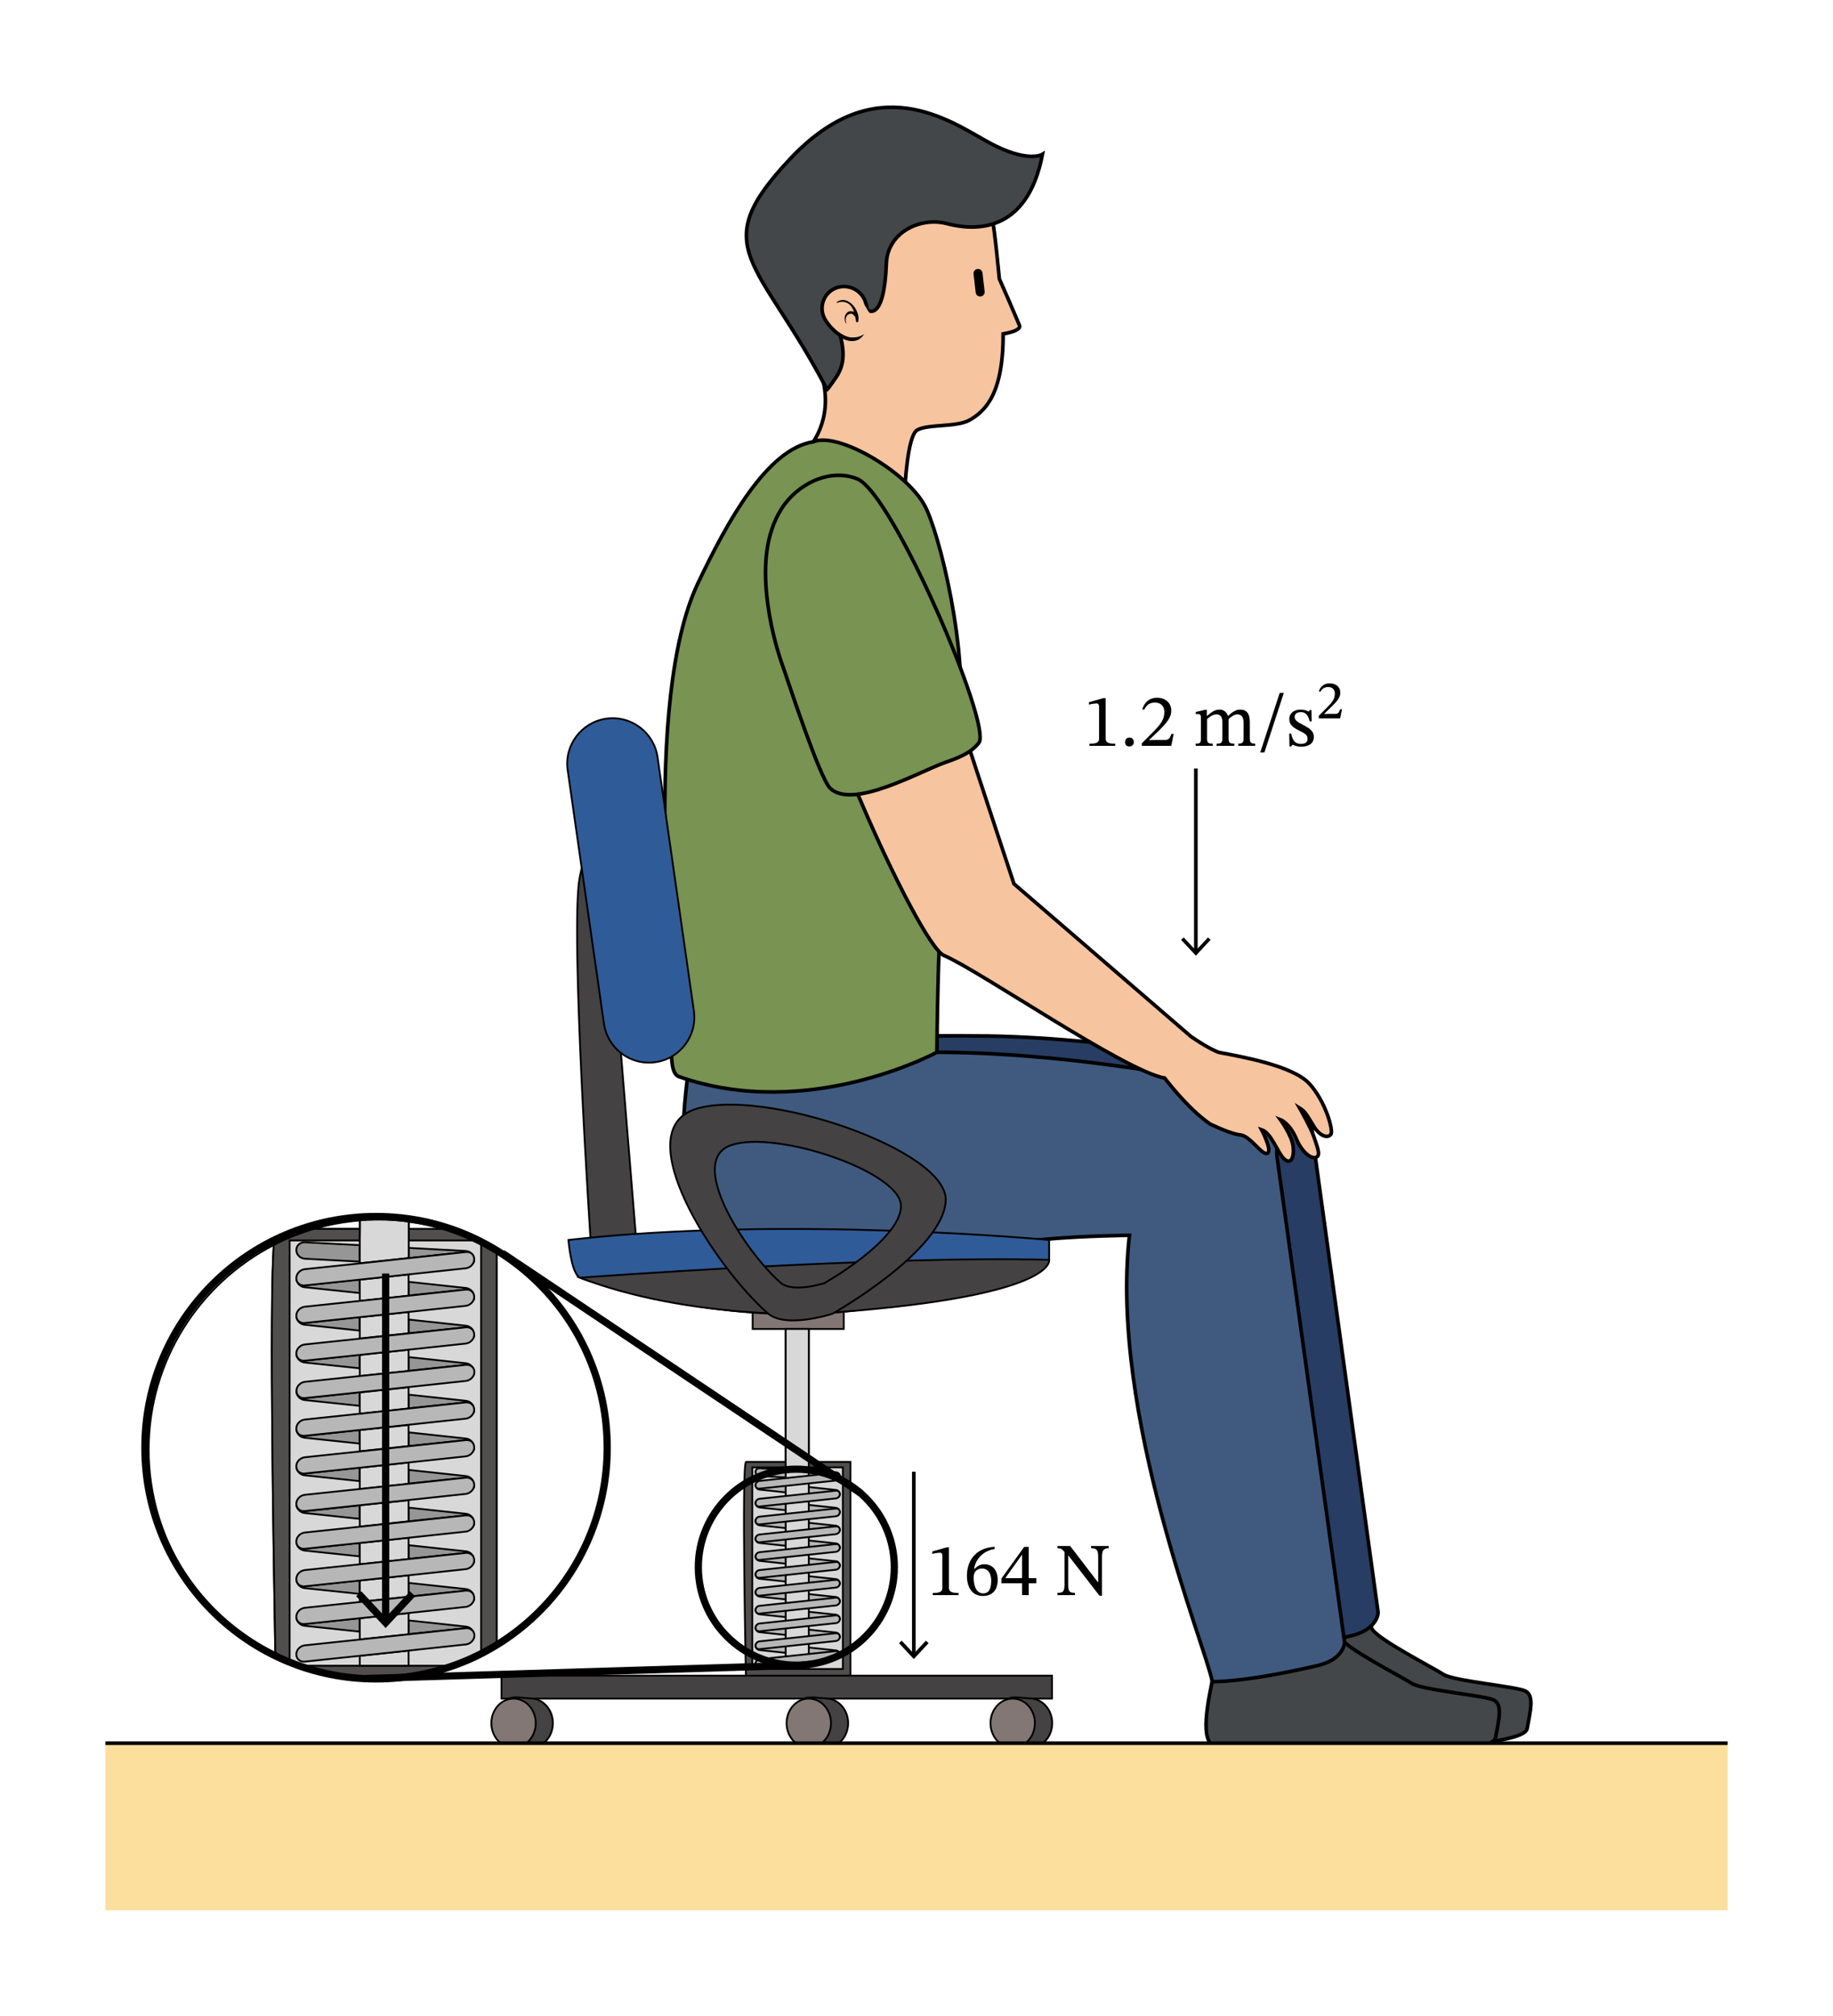<svg xmlns="http://www.w3.org/2000/svg" width="364.987" height="401.28" viewBox="0 0 273.74 300.96" class="displayed_equation">
  <defs>
    <clipPath id="svg870120265264tikz_00001a">
      <path d="M 112 15.734 L 160 15.734 L 160 81 L 112 81 Z M 112 15.734" />
    </clipPath>
    <clipPath id="svg870120265264tikz_00001b">
      <path d="M 103 15.734 L 164 15.734 L 164 66 L 103 66 Z M 103 15.734" />
    </clipPath>
    <clipPath id="svg870120265264tikz_00001c">
      <path d="M 15.734 166 L 106 166 L 106 266 L 15.734 266 Z M 15.734 166" />
    </clipPath>
    <clipPath id="svg870120265264tikz_00001d">
      <path d="M 15.734 260 L 258.008 260 L 258.008 285.223 L 15.734 285.223 Z M 15.734 260" />
    </clipPath>
  </defs>
  <path d="M 2223.281 477.53 C 2180.156 471.592 2055.625 494.209 2020.625 559.444 C 2014.688 570.498 2010.117 580.733 2006.602 589.873 C 1997.148 614.405 1995.547 632.491 1996.094 643.506 C 1996.367 652.686 1998.242 656.983 1998.242 656.983 L 1892.891 655.928 L 1890.977 655.928 C 1890.977 655.928 1898.008 625.733 1897.461 594.991 C 1897.461 592.842 1897.461 590.42 1897.188 588.272 C 1896.641 577.491 1895.039 566.983 1892.07 557.842 C 1879.141 520.655 1865.938 451.123 1911.758 434.678 C 1929.805 428.194 1985.312 424.952 2046.484 424.444 C 2050 424.444 2053.203 424.17 2056.719 424.17 C 2148.359 423.623 2249.414 429.014 2258.047 438.155 C 2272.852 453.819 2266.406 483.702 2223.281 477.53 Z M 2223.281 477.53" transform="matrix(.1 0 0 -.1 0 300.96)" fill="#f6b883" stroke-width="5.39" stroke="#000" stroke-miterlimit="10" />
  <path d="M 1851.094 572.92 C 1848.672 562.413 1862.695 553.78 1861.055 533.819 C 1859.453 513.897 1836.016 435.459 1856.758 418.233 C 1877.773 400.967 2005.781 398.545 2020.625 399.366 C 2035.43 400.186 2036.523 414.17 2065.625 406.358 C 2094.727 398.545 2276.094 402.881 2280.664 428.741 C 2285.273 454.6 2291.719 477.764 2277.969 484.795 C 2264.492 491.514 2170.977 499.6 2155.625 509.6 C 2140.273 519.561 2055.938 562.686 2048.633 578.038 C 2041.367 593.389 2025.195 605.772 2006.055 573.428 C 1986.914 541.123 1900.156 564.561 1891.25 576.436 C 1882.617 588.272 1856.758 596.084 1851.094 572.92 Z M 1851.094 572.92" transform="matrix(.1 0 0 -.1 0 300.96)" fill="#444749" stroke-width="5.39" stroke="#000" stroke-miterlimit="10" />
  <path d="M 1090.625 1460.342 C 1090.625 1460.342 1059.883 1325.889 1082.266 1255.537 C 1102.734 1191.123 1179.531 1107.022 1370.898 1154.991 C 1486.758 1183.858 1461.406 1168.233 1603.164 1182.764 C 1643.047 1186.827 1694.805 1189.248 1765.391 1190.03 C 1799.883 1190.577 1839.258 1193.545 1879.688 1196.241 C 1929.531 1227.764 1957.031 1259.834 1959.727 1309.952 C 1964.297 1396.475 1871.328 1417.764 1871.328 1417.764 C 1871.328 1417.764 1760.82 1440.655 1625.273 1453.897 C 1577.305 1458.467 1526.094 1461.944 1475.703 1462.764 C 1367.383 1464.092 1090.625 1460.342 1090.625 1460.342 Z M 1090.625 1460.342" transform="matrix(.1 0 0 -.1 0 300.96)" fill="#283d63" stroke-width="5.39" stroke="#000" stroke-miterlimit="10" />
  <path d="M 1953.789 1358.194 C 1928.438 1330.694 1896.914 1314.014 1862.422 1312.647 C 1812.031 1310.772 1765.938 1341.475 1734.414 1391.631 C 1737.656 1341.241 1740.078 1289.209 1734.414 1242.061 C 1702.344 974.444 1851.641 593.663 1860.547 543.272 C 1860.547 543.272 1904.453 541.123 2016.836 566.983 C 2058.086 576.436 2058.086 602.022 2058.086 602.022 Z M 1953.789 1358.194" transform="matrix(.1 0 0 -.1 0 300.96)" fill="#283d63" stroke-width="5.39" stroke="#000" stroke-miterlimit="10" />
  <path d="M 2176.094 447.881 C 2133.008 441.944 2008.477 464.561 1973.438 529.795 C 1967.539 540.85 1962.93 551.084 1959.453 560.264 C 1950 584.795 1948.398 602.842 1948.945 613.858 C 1949.219 623.038 1951.094 627.334 1951.094 627.334 L 1845.703 626.28 L 1843.828 626.28 C 1843.828 626.28 1850.82 596.084 1850.273 565.381 C 1850.273 563.233 1850.273 560.772 1850.039 558.623 C 1849.492 547.842 1847.891 537.334 1844.883 528.194 C 1831.953 491.241 1818.789 421.475 1864.57 405.03 C 1882.617 398.545 1938.164 395.342 1999.336 394.795 C 2002.812 394.795 2006.328 394.522 2009.57 394.522 C 2101.211 393.975 2202.266 399.366 2210.898 408.506 C 2225.703 424.17 2219.219 454.092 2176.094 447.881 Z M 2176.094 447.881" transform="matrix(.1 0 0 -.1 0 300.96)" fill="#f6b883" stroke-width="5.39" stroke="#000" stroke-miterlimit="10" />
  <path d="M 1803.945 559.444 C 1801.523 548.936 1815.547 540.303 1813.906 520.342 C 1812.305 500.42 1788.867 421.983 1809.609 404.756 C 1830.625 387.491 1958.633 385.069 1973.438 385.889 C 1988.281 386.709 1989.375 400.694 2018.477 392.881 C 2047.578 385.069 2228.945 389.405 2233.516 415.264 C 2238.086 441.123 2244.57 464.288 2230.82 471.319 C 2217.344 478.038 2123.828 486.123 2108.477 496.123 C 2093.125 506.084 2008.75 549.209 2001.484 564.561 C 1994.219 579.913 1978.047 592.295 1958.906 559.991 C 1939.766 527.647 1853.008 551.084 1844.102 562.959 C 1835.469 574.795 1809.609 582.608 1803.945 559.444 Z M 1803.945 559.444" transform="matrix(.1 0 0 -.1 0 300.96)" fill="#444749" stroke-width="5.39" stroke="#000" stroke-miterlimit="10" />
  <path d="M 1906.641 1285.459 C 1911.211 1371.944 1818.242 1393.233 1818.242 1393.233 C 1818.242 1393.233 1707.734 1416.162 1572.188 1429.366 C 1524.219 1433.936 1473.008 1437.452 1422.617 1438.233 C 1314.531 1439.873 1032.93 1442.022 1032.93 1442.022 C 1032.93 1442.022 1006.797 1301.631 1029.414 1231.006 C 1049.922 1166.592 1126.719 1082.53 1318.047 1130.498 C 1433.945 1159.327 1408.594 1143.702 1550.352 1158.233 C 1585.117 1161.748 1629.062 1164.17 1686.719 1165.264 C 1656.523 898.194 1801.523 549.209 1810.391 498.819 C 1810.391 498.819 1854.336 496.631 1966.719 522.53 C 2007.969 531.944 2007.969 557.569 2007.969 557.569 Z M 1906.641 1285.459" transform="matrix(.1 0 0 -.1 0 300.96)" fill="#405a7f" stroke-width="5.39" stroke="#000" stroke-miterlimit="10" />
  <path d="M 152.234 48.559 C 151.156 45.973 149.969 43.277 149.242 41.633 C 148.242 31.258 147.488 24.844 143.664 24.035 C 139.461 23.145 127.008 18.32 122.32 33.711 C 117.633 49.07 122.051 51.551 123.074 57.586 C 124.125 63.621 120.566 67.098 120.566 67.098 L 135.148 72.84 C 135.148 72.84 135.496 65.184 136.926 64.242 C 138.383 63.301 142.801 63.809 144.715 62.762 C 147.113 61.441 149.836 58.852 149.809 49.852 C 151.234 49.609 152.504 49.18 152.234 48.559 Z M 152.234 48.559" fill="#f6c49e" />
  <g clip-path="url(#svg870120265264tikz_00001a)">
    <path d="M 1522.344 2524.014 C 1511.562 2549.873 1499.688 2576.827 1492.422 2593.272 C 1482.422 2697.022 1474.883 2761.162 1436.641 2769.248 C 1394.609 2778.155 1270.078 2826.397 1223.203 2672.491 C 1176.328 2518.897 1220.508 2494.092 1230.742 2433.741 C 1241.25 2373.389 1205.664 2338.623 1205.664 2338.623 L 1351.484 2281.202 C 1351.484 2281.202 1354.961 2357.764 1369.258 2367.178 C 1383.828 2376.592 1428.008 2371.514 1447.148 2381.983 C 1471.133 2395.186 1498.359 2421.084 1498.086 2511.084 C 1512.344 2513.506 1525.039 2517.803 1522.344 2524.014 Z M 1522.344 2524.014" transform="matrix(.1 0 0 -.1 0 300.96)" fill="none" stroke-width="5.39" stroke="#000" stroke-miterlimit="10" />
  </g>
  <path d="M 123.449 58.043 C 123.449 58.043 122.992 59.094 124.906 56.266 C 126.82 53.434 125.5 50.281 124.934 48.316 C 124.934 48.316 128.547 45.379 129.621 46.32 C 129.621 46.32 132.047 48.152 132.371 39.312 C 132.531 34.762 137.355 32.336 141.398 33.387 C 145.441 34.438 153.391 35.004 155.684 23.039 C 155.684 23.039 153.473 24.438 147.652 21.258 C 141.855 18.078 130.836 10.047 117.98 23.738 C 105.34 37.133 113.266 38.613 123.449 58.043 Z M 123.449 58.043" fill="#444749" />
  <g clip-path="url(#svg870120265264tikz_00001b)">
    <path d="M 1234.492 2429.17 C 1234.492 2429.17 1229.922 2418.662 1249.062 2446.944 C 1268.203 2475.264 1255 2506.787 1249.336 2526.436 C 1249.336 2526.436 1285.469 2555.811 1296.211 2546.397 C 1296.211 2546.397 1320.469 2528.077 1323.711 2616.475 C 1325.312 2661.983 1373.555 2686.241 1413.984 2675.733 C 1454.414 2665.225 1533.906 2659.561 1556.836 2779.209 C 1556.836 2779.209 1534.727 2765.225 1476.523 2797.022 C 1418.555 2828.819 1308.359 2909.131 1179.805 2772.217 C 1053.398 2638.272 1132.656 2623.467 1234.492 2429.17 Z M 1234.492 2429.17" transform="matrix(.1 0 0 -.1 0 300.96)" fill="none" stroke-width="5.39" stroke="#000" stroke-miterlimit="10" />
  </g>
  <path d="M 1231.562 2533.741 C 1222.93 2549.873 1229.102 2569.834 1245.273 2578.194 C 1261.445 2586.553 1281.68 2580.069 1290.273 2563.897 C 1298.945 2547.725 1296.758 2513.233 1280.586 2504.873 C 1264.414 2496.553 1240.156 2517.569 1231.562 2533.741 Z M 1231.562 2533.741" transform="matrix(.1 0 0 -.1 0 300.96)" fill="#f6c49e" stroke-width="5.39" stroke="#000" stroke-miterlimit="10" />
  <path d="M 130.621 47.211 C 130.539 47.102 130.457 47.023 130.352 46.969 C 130.27 46.941 130.16 46.914 130.055 46.887 C 129.676 46.777 129.109 45.215 128.812 45.297 C 128.488 45.379 128.625 46.887 128.355 47.074 C 127.926 47.371 127.359 47.047 126.848 47.156 C 126.469 47.238 126.199 47.562 126.066 47.91 C 125.957 48.262 125.984 48.664 126.066 49.016 C 126.199 49.5 126.441 49.961 126.871 50.199 C 127.41 50.496 128.086 50.363 128.625 50.121 C 129.027 49.934 129.434 49.691 129.84 49.5 C 130.324 49.285 130.727 49.367 131.215 49.285 C 131.699 49.203 131.402 48.855 131.238 48.477 C 131.105 48.02 130.914 47.586 130.621 47.211 Z M 130.621 47.211" fill="#f6c49e" />
  <path d="M 1042.109 2138.389 C 1085.742 2230.264 1145.586 2339.405 1214.57 2349.952 C 1251.211 2365.537 1352.539 2305.733 1380.312 2255.889 C 1402.148 2217.608 1448.477 2031.397 1431.25 1921.162 C 1408.594 1775.928 1400.781 1620.147 1399.18 1438.506 C 1399.18 1438.506 1207.578 1334.209 1013.789 1402.139 C 992.773 1409.405 1008.945 1487.022 1003.008 1560.069 C 998.438 1617.452 993.867 1689.678 993.047 1765.147 C 991.172 1903.116 1000.859 2051.358 1042.109 2138.389 Z M 1042.109 2138.389" transform="matrix(.1 0 0 -.1 0 300.96)" fill="#789352" stroke-width="5.39" stroke="#000" stroke-miterlimit="10" />
  <path d="M 1955.117 1391.905 C 1930.312 1418.311 1855.977 1431.514 1821.992 1437.959 C 1821.445 1437.959 1821.172 1438.233 1820.664 1438.233 C 1815.547 1439.6 1798.828 1447.959 1778.633 1461.944 L 1514.258 1689.952 C 1514.258 1689.952 1407.266 2012.53 1391.094 2068.584 L 1199.219 2123.819 C 1199.219 2123.819 1198.398 2117.881 1197.305 2107.139 C 1185.742 2009.561 1371.953 1598.858 1409.688 1582.959 C 1462.773 1560.577 1678.906 1411.006 1738.984 1399.991 L 1739.258 1399.991 C 1751.68 1384.053 1780.508 1349.053 1808.242 1330.694 L 1808.516 1330.694 C 1818.242 1326.123 1826.562 1322.647 1833.867 1319.912 L 1834.141 1319.912 C 1842.227 1316.983 1848.398 1315.342 1852.188 1315.108 C 1867.266 1313.741 1884.531 1284.092 1892.617 1287.608 C 1900.664 1291.397 1883.984 1322.92 1883.984 1322.92 C 1898.555 1318.311 1907.969 1288.428 1917.656 1279.248 C 1927.891 1270.069 1933.008 1281.397 1931.133 1297.842 C 1929.258 1314.522 1912.031 1337.998 1912.031 1337.998 C 1912.031 1337.998 1925.742 1332.881 1935.469 1310.225 C 1944.883 1287.608 1959.453 1278.155 1966.172 1281.944 C 1972.891 1285.459 1966.172 1299.209 1962.422 1311.592 C 1958.633 1323.975 1940.859 1355.225 1940.859 1355.225 C 1948.398 1350.655 1951.367 1345.537 1961.328 1329.092 C 1971.016 1312.412 1983.164 1309.952 1987.461 1315.889 C 1991.797 1321.006 1979.648 1365.225 1955.117 1391.905 Z M 1955.117 1391.905" transform="matrix(.1 0 0 -.1 0 300.96)" fill="#f6c49e" stroke-width="5.39" stroke="#000" stroke-miterlimit="10" />
  <path d="M 124.961 45.109 C 124.906 45.16 124.961 45.242 125.016 45.215 C 125.902 44.84 126.793 45.137 127.277 45.973 C 127.387 46.16 127.469 46.375 127.547 46.562 C 127.25 46.43 126.848 46.43 126.605 46.59 C 126.039 46.996 126.039 47.75 126.336 48.289 C 126.363 48.316 126.414 48.289 126.391 48.262 C 126.227 47.805 126.227 47.211 126.711 46.941 C 126.871 46.859 127.062 46.805 127.223 46.859 C 127.41 46.914 127.492 47.074 127.629 47.211 C 127.656 47.238 127.684 47.238 127.711 47.266 C 127.762 47.508 127.789 47.75 127.844 47.992 C 127.871 48.152 128.141 48.152 128.168 47.992 C 128.547 46.457 126.633 43.895 124.961 45.109 Z M 124.961 45.109" />
  <path d="M 1124.023 1052.334 L 1124.023 1025.381 L 1260.117 1025.381 L 1260.117 1060.694 Z M 1124.023 1052.334" transform="matrix(.1 0 0 -.1 0 300.96)" fill="#827775" stroke-width="2.695" stroke="#000" stroke-miterlimit="10" />
  <path d="M 1173.359 826.788 L 1207.852 826.788 L 1207.852 1025.381 L 1173.359 1025.381 Z M 1173.359 826.788" transform="matrix(.1 0 0 -.1 0 300.96)" fill="#d8d8d8" stroke-width="2.695" stroke="#000" stroke-miterlimit="10" />
  <path d="M 1114.062 826.788 C 1107.305 821.944 1114.062 499.6 1114.062 499.6 L 1270.078 499.6 L 1270.078 826.788 Z M 1114.062 826.788" transform="matrix(.1 0 0 -.1 0 300.96)" fill="#514e4e" stroke-width="2.695" stroke="#000" stroke-miterlimit="10" />
  <path d="M 748.906 473.467 L 1571.094 473.467 L 1571.094 507.686 L 748.906 507.686 Z M 748.906 473.467" transform="matrix(.1 0 0 -.1 0 300.96)" fill="#444242" stroke-width="2.695" stroke="#000" stroke-miterlimit="10" />
  <path d="M 1571.367 436.827 C 1571.367 416.592 1556.562 400.186 1538.203 400.186 C 1534.727 400.186 1510.195 399.639 1506.953 400.694 C 1493.516 405.303 1505.078 420.381 1505.078 436.827 C 1505.078 448.428 1497.266 465.928 1504.805 472.647 C 1510.469 477.764 1530.391 473.741 1538.203 473.741 C 1556.562 473.467 1571.367 457.022 1571.367 436.827 Z M 1571.367 436.827" transform="matrix(.1 0 0 -.1 0 300.96)" fill="#444242" stroke-width="2.695" stroke="#000" stroke-miterlimit="10" />
  <path d="M 1545.508 436.827 C 1545.508 416.592 1530.703 400.186 1512.344 400.186 C 1494.023 400.186 1479.219 416.592 1479.219 436.827 C 1479.219 457.022 1494.023 473.467 1512.344 473.467 C 1530.703 473.467 1545.508 457.022 1545.508 436.827 Z M 1545.508 436.827" transform="matrix(.1 0 0 -.1 0 300.96)" fill="#827775" stroke-width="2.695" stroke="#000" stroke-miterlimit="10" />
  <path d="M 1266.602 436.827 C 1266.602 416.592 1251.758 400.186 1233.438 400.186 C 1229.922 400.186 1205.391 399.639 1202.188 400.694 C 1188.711 405.303 1200.273 420.381 1200.273 436.827 C 1200.273 448.428 1192.461 465.928 1200 472.647 C 1205.664 477.764 1225.625 473.741 1233.438 473.741 C 1251.758 473.467 1266.602 457.022 1266.602 436.827 Z M 1266.602 436.827" transform="matrix(.1 0 0 -.1 0 300.96)" fill="#444242" stroke-width="2.695" stroke="#000" stroke-miterlimit="10" />
  <path d="M 1240.977 436.827 C 1240.977 416.592 1226.172 400.186 1207.852 400.186 C 1189.492 400.186 1174.688 416.592 1174.688 436.827 C 1174.688 457.022 1189.492 473.467 1207.852 473.467 C 1226.172 473.467 1240.977 457.022 1240.977 436.827 Z M 1240.977 436.827" transform="matrix(.1 0 0 -.1 0 300.96)" fill="#827775" stroke-width="2.695" stroke="#000" stroke-miterlimit="10" />
  <path d="M 825.703 436.827 C 825.703 416.592 810.859 400.186 792.539 400.186 C 789.023 400.186 764.531 399.639 761.289 400.694 C 747.812 405.303 759.414 420.381 759.414 436.827 C 759.414 448.428 751.602 465.928 759.141 472.647 C 764.766 477.764 784.727 473.741 792.539 473.741 C 810.859 473.467 825.703 457.022 825.703 436.827 Z M 825.703 436.827" transform="matrix(.1 0 0 -.1 0 300.96)" fill="#444242" stroke-width="2.695" stroke="#000" stroke-miterlimit="10" />
  <path d="M 800.078 436.827 C 800.078 416.592 785.273 400.186 766.953 400.186 C 748.633 400.186 733.789 416.592 733.789 436.827 C 733.789 457.022 748.633 473.467 766.953 473.467 C 785.273 473.467 800.078 457.022 800.078 436.827 Z M 800.078 436.827" transform="matrix(.1 0 0 -.1 0 300.96)" fill="#827775" stroke-width="2.695" stroke="#000" stroke-miterlimit="10" />
  <path d="M 899.258 1780.225 C 899.258 1780.225 881.211 1775.381 865.859 1700.186 C 850.781 1624.991 882.578 1149.092 882.578 1149.092 L 949.375 1167.412 Z M 899.258 1780.225" transform="matrix(.1 0 0 -.1 0 300.96)" fill="#444242" stroke-width="2.695" stroke="#000" stroke-miterlimit="10" />
  <path d="M 848.867 1158.233 C 848.867 1158.233 852.93 1107.842 866.133 1101.905 C 879.336 1096.006 1073.359 1030.772 1264.688 1051.514 C 1456.016 1072.295 1558.984 1097.608 1566.797 1128.584 L 1566.797 1158.233 C 1566.797 1158.233 1176.016 1195.186 848.867 1158.233 Z M 848.867 1158.233" transform="matrix(.1 0 0 -.1 0 300.96)" fill="#305b99" stroke-width="2.695" stroke="#000" stroke-miterlimit="10" />
  <path d="M 866.133 1101.905 C 866.133 1101.905 1316.172 1135.342 1566.797 1128.584 C 1566.797 1128.584 1581.328 1071.475 1213.203 1047.764 C 1213.203 1047.764 1023.242 1041.28 866.133 1101.905 Z M 866.133 1101.905" transform="matrix(.1 0 0 -.1 0 300.96)" fill="#444242" stroke-width="2.695" stroke="#000" stroke-miterlimit="10" />
  <path d="M 978.789 1423.702 C 941.562 1418.311 907.344 1444.17 901.953 1481.084 L 847.773 1859.717 C 842.383 1896.905 868.281 1931.123 905.195 1936.514 C 942.383 1941.905 976.602 1916.045 981.992 1879.131 L 1036.172 1500.498 C 1041.562 1463.311 1015.703 1428.819 978.789 1423.702 Z M 978.789 1423.702" transform="matrix(.1 0 0 -.1 0 300.96)" fill="#305b99" stroke-width="2.695" stroke="#000" stroke-miterlimit="10" />
  <path d="M 1123.477 517.647 L 1258.75 517.647 L 1258.75 818.702 L 1123.477 818.702 Z M 1123.477 517.647" transform="matrix(.1 0 0 -.1 0 300.96)" fill="#d8d8d8" stroke-width="2.695" stroke="#000" stroke-miterlimit="10" />
  <path d="M1134.258 545.967L1248.242 533.819C1251.484 533.584 1254.18 535.733 1254.18 538.975 1254.18 542.178 1251.484 545.147 1248.242 545.42L1134.258 557.569C1131.016 557.842 1128.359 555.655 1128.359 552.452 1128.359 549.209 1131.016 546.241 1134.258 545.967zM1134.258 572.647L1248.242 560.538C1251.484 560.264 1254.18 562.413 1254.18 565.655 1254.18 568.858 1251.484 571.827 1248.242 572.1L1134.258 584.209C1131.016 584.483 1128.359 582.334 1128.359 579.131 1128.359 575.889 1131.016 572.92 1134.258 572.647zM1134.258 599.327L1248.242 587.178C1251.484 586.905 1254.18 589.092 1254.18 592.295 1254.18 595.538 1251.484 598.506 1248.242 598.78L1134.258 610.928C1131.016 611.163 1128.359 609.014 1128.359 605.772 1128.359 602.569 1131.016 599.6 1134.258 599.327zM1134.258 625.733L1248.242 613.623C1251.484 613.35 1254.18 615.498 1254.18 618.741 1254.18 621.944 1251.484 624.913 1248.242 625.186L1134.258 637.334C1131.016 637.608 1128.359 635.42 1128.359 632.217 1128.359 628.975 1131.016 626.28 1134.258 625.733zM1134.258 652.413L1248.242 640.303C1251.484 640.03 1254.18 642.178 1254.18 645.42 1254.18 648.663 1251.484 651.592 1248.242 651.866L1134.258 664.014C1131.016 664.288 1128.359 662.1 1128.359 658.897 1128.359 655.655 1131.016 652.686 1134.258 652.413zM1134.258 679.092L1248.242 666.983C1251.484 666.709 1254.18 668.858 1254.18 672.1 1254.18 675.303 1251.484 678.272 1248.242 678.545L1134.258 690.694C1131.016 690.967 1128.359 688.78 1128.359 685.577 1128.359 682.334 1131.016 679.366 1134.258 679.092zM1134.258 705.772L1248.242 693.663C1251.484 693.389 1254.18 695.538 1254.18 698.78 1254.18 702.022 1251.484 704.952 1248.242 705.225L1134.258 717.373C1131.016 717.608 1128.359 715.498 1128.359 712.217 1128.359 709.014 1131.016 706.045 1134.258 705.772zM1134.258 732.178L1248.242 720.069C1251.484 719.795 1254.18 721.944 1254.18 725.186 1254.18 728.389 1251.484 731.358 1248.242 731.631L1134.258 743.78C1131.016 744.053 1128.359 741.866 1128.359 738.663 1128.359 735.42 1131.016 732.725 1134.258 732.178zM1134.258 758.858L1248.242 746.748C1251.484 746.475 1254.18 748.623 1254.18 751.866 1254.18 755.108 1251.484 758.038 1248.242 758.311L1134.258 770.459C1131.016 770.733 1128.359 768.584 1128.359 765.342 1128.359 762.1 1131.016 759.405 1134.258 758.858zM1134.258 785.538L1248.242 773.428C1251.484 773.155 1254.18 775.303 1254.18 778.545 1254.18 781.748 1251.484 784.717 1248.242 784.991L1134.258 797.139C1131.016 797.413 1128.359 795.225 1128.359 792.022 1128.359 788.78 1131.016 785.811 1134.258 785.538zM1134.258 805.772L1248.242 799.834C1251.484 799.561 1254.18 801.983 1254.18 805.225 1254.18 808.467 1251.484 811.163 1248.242 811.397L1134.258 817.334C1131.016 817.608 1128.359 815.186 1128.359 811.944 1128.359 808.702 1131.016 806.006 1134.258 805.772zM1134.258 805.772" transform="matrix(.1 0 0 -.1 0 300.96)" fill="#b7b7b7" stroke-width="2.695" stroke="#000" stroke-miterlimit="10" />
  <path d="M 1173.359 517.959 L 1207.852 517.959 L 1207.852 1025.381 L 1173.359 1025.381 Z M 1173.359 517.959" transform="matrix(.1 0 0 -.1 0 300.96)" fill="#d8d8d8" stroke-width="2.695" stroke="#000" stroke-miterlimit="10" />
  <path d="M1248.242 532.764L1134.258 520.655C1131.016 520.342 1128.359 522.53 1128.359 525.733 1128.359 528.975 1131.016 531.944 1134.258 532.217L1248.242 544.366C1251.484 544.6 1254.18 542.452 1254.18 539.209 1254.18 536.006 1251.484 533.038 1248.242 532.764zM1248.242 559.444L1134.258 547.295C1131.016 547.061 1128.359 549.209 1128.359 552.452 1128.359 555.655 1131.016 558.623 1134.258 558.897L1248.242 571.045C1251.484 571.319 1254.18 569.131 1254.18 565.928 1254.18 562.686 1251.484 559.717 1248.242 559.444zM1248.242 586.123L1134.258 574.014C1131.016 573.741 1128.359 575.889 1128.359 579.131 1128.359 582.334 1131.016 585.303 1134.258 585.577L1248.242 597.686C1251.484 597.959 1254.18 595.811 1254.18 592.569 1254.18 589.092 1251.484 586.397 1248.242 586.123zM1248.242 612.53L1134.258 600.381C1131.016 600.147 1128.359 602.295 1128.359 605.538 1128.359 608.741 1131.016 611.709 1134.258 611.983L1248.242 624.131C1251.484 624.405 1254.18 622.217 1254.18 619.014 1254.18 615.772 1251.484 613.077 1248.242 612.53zM1248.242 639.209L1134.258 627.1C1131.016 626.827 1128.359 628.975 1128.359 632.217 1128.359 635.42 1131.016 638.389 1134.258 638.663L1248.242 650.811C1251.484 651.045 1254.18 648.897 1254.18 645.655 1254.18 642.452 1251.484 639.483 1248.242 639.209zM1248.242 665.889L1134.258 653.741C1131.016 653.506 1128.359 655.655 1128.359 658.897 1128.359 662.1 1131.016 665.069 1134.258 665.342L1248.242 677.491C1251.484 677.764 1254.18 675.577 1254.18 672.373 1254.18 669.131 1251.484 666.163 1248.242 665.889zM1248.242 692.569L1134.258 680.459C1131.016 680.186 1128.359 682.334 1128.359 685.577 1128.359 688.78 1131.016 691.748 1134.258 692.022L1248.242 704.131C1251.484 704.444 1254.18 702.256 1254.18 699.053 1254.18 695.811 1251.484 692.842 1248.242 692.569zM1248.242 718.975L1134.258 706.827C1131.016 706.592 1128.359 708.741 1128.359 711.983 1128.359 715.186 1131.016 718.194 1134.258 718.428L1248.242 730.577C1251.484 730.85 1254.18 728.663 1254.18 725.459 1254.18 722.217 1251.484 719.522 1248.242 718.975zM1248.242 745.655L1134.258 733.545C1131.016 733.272 1128.359 735.42 1128.359 738.663 1128.359 741.866 1131.016 744.834 1134.258 745.108L1248.242 757.256C1251.484 757.53 1254.18 755.342 1254.18 752.139 1254.18 748.897 1251.484 745.928 1248.242 745.655zM1248.242 772.334L1134.258 760.225C1131.016 759.952 1128.359 762.1 1128.359 765.342 1128.359 768.584 1131.016 771.514 1134.258 771.788L1248.242 783.936C1251.484 784.209 1254.18 782.022 1254.18 778.819 1254.18 775.577 1251.484 772.608 1248.242 772.334zM1248.242 799.014L1134.258 786.905C1131.016 786.631 1128.359 788.78 1128.359 792.022 1128.359 795.225 1131.016 798.194 1134.258 798.467L1248.242 810.616C1251.484 810.889 1254.18 808.702 1254.18 805.498 1254.18 802.256 1251.484 799.288 1248.242 799.014zM1248.242 799.014" transform="matrix(.1 0 0 -.1 0 300.96)" fill="#b7b7b7" stroke-width="2.695" stroke="#000" stroke-miterlimit="10" />
  <path d="M 1037.773 1353.35 C 936.992 1319.912 1066.094 1119.717 1146.406 1048.858 C 1173.359 1025.108 1243.125 1048.037 1243.125 1048.037 C 1243.125 1048.037 1409.414 1141.827 1412.383 1217.256 C 1415.352 1292.998 1138.281 1386.787 1037.773 1353.35 Z M 1231.289 1093.858 C 1231.289 1093.858 1184.102 1078.467 1165.781 1094.366 C 1111.367 1142.334 1024.297 1277.647 1092.5 1299.991 C 1160.391 1322.647 1347.695 1259.287 1345.547 1208.116 C 1343.633 1157.178 1231.289 1093.858 1231.289 1093.858 Z M 1231.289 1093.858" transform="matrix(.1 0 0 -.1 0 300.96)" fill="#444242" stroke-width="2.695" stroke="#000" stroke-miterlimit="10" />
  <path d="M 1785.898 1862.178 L 1785.898 1588.623" transform="matrix(.1 0 0 -.1 0 300.96)" fill="none" stroke-width="5.39" stroke="#000" stroke-miterlimit="10" />
  <path d="M 176.379 140.32 L 176.785 139.969 L 178.59 141.91 L 180.395 139.969 L 180.797 140.32 L 178.59 142.691 Z M 176.379 140.32" />
  <path d="M 1364.688 812.217 L 1364.688 538.428" transform="matrix(.1 0 0 -.1 0 300.96)" fill="none" stroke-width="5.39" stroke="#000" stroke-miterlimit="10" />
  <path d="M 134.258 245.34 L 134.66 244.961 L 136.469 246.902 L 138.273 244.961 L 138.676 245.34 L 136.469 247.711 Z M 134.258 245.34" />
  <path d="M 676.406 519.561 L 657.539 514.17 L 474.297 514.17 L 456.758 519.561 C 445.977 523.038 441.953 522.803 429.258 530.342 L 429.258 1160.381 L 704.414 1160.381 C 712.5 1160.381 719.258 1153.936 719.531 1145.577 L 729.766 542.998 C 713.047 532.764 695.273 524.952 676.406 519.561 Z M 676.406 519.561" transform="matrix(.1 0 0 -.1 0 300.96)" fill="#d8d8d8" stroke-width="2.695" stroke="#000" stroke-miterlimit="10" />
  <path d="M408.789 1150.694C298.047 1093.545 222.031 978.233 222.031 845.108 222.031 710.889 299.102 594.756 411.211 538.155 408.789 678.545 402.305 1052.334 408.789 1150.694zM537.344 1187.334C513.633 1185.459 490.703 1181.162 468.633 1174.678L537.344 1174.678zM909.219 845.108C909.219 970.694 841.875 1080.342 741.602 1140.186L741.602 549.756C841.875 609.834 909.219 719.522 909.219 845.108zM662.93 1174.405C645.938 1179.522 628.164 1183.311 610.391 1185.459L610.391 1174.405zM662.93 1174.405" transform="matrix(.1 0 0 -.1 0 300.96)" fill="none" stroke-width="2.695" stroke="#000" stroke-miterlimit="10" />
  <path d="M537.344 522.53L447.344 522.53C484.258 509.053 524.141 501.514 565.625 501.514 607.148 501.514 647.031 508.78 683.945 522.53zM537.344 1157.452L537.344 1174.678 468.633 1174.678C447.852 1168.467 427.93 1160.694 408.789 1150.694 402.305 1052.334 408.789 678.545 411.211 538.155 418.242 534.639 425.234 531.397 432.5 528.428L432.5 1157.452zM610.117 1157.452L708.75 1157.452C693.906 1164.17 678.555 1169.834 662.93 1174.678L610.117 1174.678zM741.602 1140.186C734.062 1144.756 726.25 1148.819 718.438 1152.842L718.438 537.061C726.25 541.123 734.062 545.147 741.602 549.756zM741.602 1140.186" transform="matrix(.1 0 0 -.1 0 300.96)" fill="#514e4e" stroke-width="2.695" stroke="#000" stroke-miterlimit="10" />
  <path d="M 695.508 578.584 C 700.391 579.131 704.688 576.709 706.836 573.194 C 704.688 577.491 700.664 580.459 695.508 581.006 L 610.117 590.186 L 610.117 569.678 Z M 695.508 578.584" transform="matrix(.1 0 0 -.1 0 300.96)" fill="#969696" stroke-width="2.695" stroke="#000" stroke-miterlimit="10" />
  <path d="M 708.203 567.53 C 708.203 565.655 707.656 564.014 706.836 562.139 C 707.656 563.741 708.203 565.381 708.203 567.53 Z M 708.203 567.53" transform="matrix(.1 0 0 -.1 0 300.96)" fill="#b7b7b7" stroke-width="2.695" stroke="#000" stroke-miterlimit="10" />
  <path d="M 455.156 584.795 C 448.125 583.975 442.5 588.819 442.5 595.538 C 442.5 588.819 448.125 582.608 455.156 582.1 L 537.07 573.428 L 537.07 593.663 Z M 455.156 584.795" transform="matrix(.1 0 0 -.1 0 300.96)" fill="#969696" stroke-width="2.695" stroke="#000" stroke-miterlimit="10" />
  <path d="M 708.203 623.584 C 708.203 621.709 707.656 619.795 706.836 618.194 C 707.656 619.795 708.203 621.709 708.203 623.584 Z M 708.203 623.584" transform="matrix(.1 0 0 -.1 0 300.96)" fill="#b7b7b7" stroke-width="2.695" stroke="#000" stroke-miterlimit="10" />
  <path d="M695.508 634.639C700.391 635.186 704.688 632.725 706.836 629.248 704.688 633.545 700.664 636.514 695.508 637.061L610.117 646.202 610.117 625.733zM455.156 641.084C448.125 640.303 442.5 645.147 442.5 651.866 442.5 645.147 448.125 638.936 455.156 638.389L537.07 629.795 537.07 649.991zM455.156 641.084" transform="matrix(.1 0 0 -.1 0 300.96)" fill="#969696" stroke-width="2.695" stroke="#000" stroke-miterlimit="10" />
  <path d="M 708.203 679.639 C 708.203 679.913 708.203 679.913 708.203 679.639 C 708.203 677.764 707.656 675.85 706.836 674.248 C 707.656 675.85 708.203 677.764 708.203 679.639 Z M 708.203 679.639" transform="matrix(.1 0 0 -.1 0 300.96)" fill="#b7b7b7" stroke-width="2.695" stroke="#000" stroke-miterlimit="10" />
  <path d="M455.156 697.139C448.125 696.358 442.5 701.202 442.5 707.92 442.5 701.202 448.125 694.991 455.156 694.444L537.07 685.85 537.07 706.045zM695.508 690.967C700.391 691.475 704.688 689.053 706.836 685.577 704.688 689.873 700.664 692.842 695.508 693.389L610.117 702.53 610.117 682.061zM695.508 690.967" transform="matrix(.1 0 0 -.1 0 300.96)" fill="#969696" stroke-width="2.695" stroke="#000" stroke-miterlimit="10" />
  <path d="M 708.203 735.967 C 708.203 734.053 707.656 732.452 706.836 730.577 C 707.656 732.178 708.203 733.78 708.203 735.967 Z M 708.203 735.967" transform="matrix(.1 0 0 -.1 0 300.96)" fill="#b7b7b7" stroke-width="2.695" stroke="#000" stroke-miterlimit="10" />
  <path d="M695.508 747.022C700.391 747.53 704.688 745.108 706.836 741.631 704.688 745.928 700.664 748.897 695.508 749.444L610.117 758.584 610.117 738.116zM455.156 753.194C448.125 752.413 442.5 757.256 442.5 763.975 442.5 757.256 448.125 751.045 455.156 750.498L537.07 741.866 537.07 762.1zM695.508 803.311C700.391 803.858 704.688 801.436 706.836 797.92 704.688 802.256 700.664 805.225 695.508 805.772L610.117 814.913 610.117 794.444zM455.156 809.522C448.125 808.702 442.5 813.584 442.5 820.303 442.5 813.584 448.125 807.373 455.156 806.827L537.07 798.194 537.07 818.428zM455.156 809.522" transform="matrix(.1 0 0 -.1 0 300.96)" fill="#969696" stroke-width="2.695" stroke="#000" stroke-miterlimit="10" />
  <path d="M 708.203 792.022 C 708.203 792.022 708.203 792.295 708.203 792.022 C 708.203 790.108 707.656 788.506 706.836 786.631 C 707.656 788.233 708.203 790.108 708.203 792.022 Z M 708.203 792.022" transform="matrix(.1 0 0 -.1 0 300.96)" fill="#b7b7b7" stroke-width="2.695" stroke="#000" stroke-miterlimit="10" />
  <path d="M455.156 865.577C448.125 864.756 442.5 869.639 442.5 876.358 442.5 869.639 448.125 863.428 455.156 862.881L537.07 854.248 537.07 874.483zM695.508 859.366C700.391 859.913 704.688 857.491 706.836 853.975 704.688 858.311 700.664 861.28 695.508 861.788L610.117 870.967 610.117 850.498zM695.508 859.366" transform="matrix(.1 0 0 -.1 0 300.96)" fill="#969696" stroke-width="2.695" stroke="#000" stroke-miterlimit="10" />
  <path d="M708.203 848.311C708.203 846.436 707.656 844.834 706.836 842.92 707.656 844.561 708.203 846.202 708.203 848.311zM708.203 904.366C708.203 904.366 708.203 904.678 708.203 904.366 708.203 902.491 707.656 900.889 706.836 898.975 707.656 900.616 708.203 902.491 708.203 904.366zM708.203 904.366" transform="matrix(.1 0 0 -.1 0 300.96)" fill="#b7b7b7" stroke-width="2.695" stroke="#000" stroke-miterlimit="10" />
  <path d="M695.508 915.694C700.391 916.241 704.688 913.819 706.836 910.303 704.688 914.639 700.664 917.608 695.508 918.116L610.117 927.295 610.117 906.827zM455.156 921.905C448.125 921.084 442.5 925.928 442.5 932.686 442.5 925.928 448.125 919.756 455.156 919.209L537.07 910.577 537.07 930.811zM455.156 921.905" transform="matrix(.1 0 0 -.1 0 300.96)" fill="#969696" stroke-width="2.695" stroke="#000" stroke-miterlimit="10" />
  <path d="M 708.203 960.733 C 708.203 958.819 707.656 957.217 706.836 955.342 C 707.656 956.944 708.203 958.545 708.203 960.733 Z M 708.203 960.733" transform="matrix(.1 0 0 -.1 0 300.96)" fill="#b7b7b7" stroke-width="2.695" stroke="#000" stroke-miterlimit="10" />
  <path d="M695.508 971.748C700.391 972.295 704.688 969.873 706.836 966.358 704.688 970.694 700.664 973.623 695.508 974.209L610.117 983.35 610.117 962.842zM455.156 977.959C448.125 977.139 442.5 981.983 442.5 988.741 442.5 981.983 448.125 975.811 455.156 975.264L537.07 966.631 537.07 986.866zM695.508 1027.803C700.391 1028.35 704.688 1025.928 706.836 1022.413 704.688 1026.748 700.664 1029.717 695.508 1030.225L610.117 1039.405 610.117 1018.936zM695.508 1027.803" transform="matrix(.1 0 0 -.1 0 300.96)" fill="#969696" stroke-width="2.695" stroke="#000" stroke-miterlimit="10" />
  <path d="M 708.203 1016.748 C 708.203 1014.873 707.656 1013.272 706.836 1011.358 C 707.656 1012.998 708.203 1014.873 708.203 1016.748 Z M 708.203 1016.748" transform="matrix(.1 0 0 -.1 0 300.96)" fill="#b7b7b7" stroke-width="2.695" stroke="#000" stroke-miterlimit="10" />
  <path d="M 455.156 1034.287 C 448.125 1033.467 442.5 1038.311 442.5 1045.069 C 442.5 1038.311 448.125 1032.139 455.156 1031.592 L 537.07 1022.959 L 537.07 1043.155 Z M 455.156 1034.287" transform="matrix(.1 0 0 -.1 0 300.96)" fill="#969696" stroke-width="2.695" stroke="#000" stroke-miterlimit="10" />
  <path d="M 708.203 1072.803 C 708.203 1073.077 708.203 1073.077 708.203 1072.803 C 708.203 1070.928 707.656 1069.327 706.836 1067.412 C 707.656 1069.053 708.203 1070.928 708.203 1072.803 Z M 708.203 1072.803" transform="matrix(.1 0 0 -.1 0 300.96)" fill="#b7b7b7" stroke-width="2.695" stroke="#000" stroke-miterlimit="10" />
  <path d="M455.156 1090.342C448.125 1089.522 442.5 1094.366 442.5 1101.123 442.5 1094.366 448.125 1088.155 455.156 1087.647L537.344 1079.014 537.344 1099.248zM695.508 1084.131C700.391 1084.678 704.688 1082.256 706.836 1078.741 704.688 1083.077 700.664 1086.045 695.508 1086.553L610.117 1095.733 610.117 1075.264zM695.508 1140.186C700.117 1140.733 704.141 1138.858 706.328 1135.342 704.141 1138.858 700.117 1141.553 695.508 1141.827L610.117 1146.397 610.117 1131.045zM695.508 1140.186" transform="matrix(.1 0 0 -.1 0 300.96)" fill="#969696" stroke-width="2.695" stroke="#000" stroke-miterlimit="10" />
  <path d="M 708.203 1129.131 C 708.203 1126.983 707.383 1124.834 706.328 1122.959 C 707.656 1124.561 708.203 1126.709 708.203 1129.131 Z M 708.203 1129.131" transform="matrix(.1 0 0 -.1 0 300.96)" fill="#b7b7b7" stroke-width="2.695" stroke="#000" stroke-miterlimit="10" />
  <path d="M 455.156 1154.756 C 448.125 1154.991 442.5 1149.873 442.5 1143.155 C 442.5 1136.436 448.125 1130.733 455.156 1130.225 L 537.07 1125.889 L 537.07 1150.42 Z M 455.156 1154.756" transform="matrix(.1 0 0 -.1 0 300.96)" fill="#969696" stroke-width="2.695" stroke="#000" stroke-miterlimit="10" />
  <path d="M537.344 1157.452L537.344 1123.467 610.391 1131.28 610.391 1185.733C595.82 1187.608 580.977 1188.702 565.898 1188.702 556.484 1188.702 546.758 1188.155 537.617 1187.608L537.617 1174.952zM537.344 522.53L610.117 522.53 610.117 545.147 537.344 537.334zM537.344 593.389L537.344 561.866 610.117 569.405 610.117 601.202zM537.344 649.717L537.344 617.92 610.117 625.733 610.117 657.53zM537.344 705.772L537.344 673.975 610.117 681.788 610.117 713.584zM537.344 762.1L537.344 730.303 610.117 738.116 610.117 769.639zM537.344 818.155L537.344 786.358 610.117 794.17 610.117 825.967zM537.344 874.483L537.344 842.686 610.117 850.498 610.117 882.022zM537.344 930.538L537.344 898.741 610.117 906.553 610.117 938.35zM537.344 986.592L537.344 955.069 610.117 962.608 610.117 994.405zM537.344 1042.92L537.344 1011.123 610.117 1018.936 610.117 1050.733zM537.344 1098.936L537.344 1067.178 610.117 1074.952 610.117 1106.787zM537.344 1098.936" transform="matrix(.1 0 0 -.1 0 300.96)" fill="#d8d8d8" stroke-width="2.695" stroke="#000" stroke-miterlimit="10" />
  <path d="M695.508 578.584L610.117 569.405 537.07 561.592 455.156 552.959C448.125 552.178 442.5 546.241 442.5 539.483 442.5 532.764 448.125 527.92 455.156 528.702L537.344 537.334 610.391 545.147 695.82 554.327C700.664 554.873 704.961 558.077 707.109 562.139 707.93 563.741 708.477 565.655 708.477 567.53 708.477 567.53 708.477 567.53 708.477 567.803 708.477 569.678 707.93 571.553 707.109 573.194 704.688 576.709 700.664 579.131 695.508 578.584zM695.508 634.639L610.117 625.459 537.07 617.647 455.156 609.014C448.125 608.233 442.5 602.295 442.5 595.538 442.5 588.819 448.125 583.975 455.156 584.795L537.07 593.389 610.117 601.202 695.508 610.381C700.391 610.928 704.688 614.131 706.836 618.194 707.656 619.795 708.203 621.709 708.203 623.584 708.203 623.584 708.203 623.584 708.203 623.858 708.203 625.733 707.656 627.608 706.836 629.248 704.688 632.998 700.664 635.186 695.508 634.639zM695.508 690.967L610.117 681.788 537.07 673.975 455.156 665.342C448.125 664.522 442.5 658.623 442.5 651.866 442.5 645.147 448.125 640.303 455.156 641.084L537.07 649.717 610.117 657.53 695.508 666.709C700.391 667.217 704.688 670.459 706.836 674.522 707.656 676.123 708.203 677.998 708.203 679.913 708.203 679.913 708.203 679.913 708.203 680.186 708.203 682.061 707.656 683.936 706.836 685.577 704.688 689.053 700.664 691.475 695.508 690.967zM695.508 747.022L610.117 737.842 537.07 730.03 455.156 721.397C448.125 720.577 442.5 714.678 442.5 707.92 442.5 701.202 448.125 696.358 455.156 697.139L537.07 705.772 610.117 713.584 695.508 722.764C700.391 723.272 704.688 726.514 706.836 730.577 707.656 732.178 708.203 734.053 708.203 735.967 708.203 735.967 708.203 735.967 708.203 736.241 708.203 738.116 707.656 739.991 706.836 741.631 704.688 745.381 700.664 747.53 695.508 747.022zM695.508 803.311L610.117 794.17 537.07 786.358 455.156 777.725C448.125 776.905 442.5 770.967 442.5 764.248 442.5 757.53 448.125 752.647 455.156 753.467L537.07 762.1 610.117 769.913 695.508 779.053C700.391 779.6 704.688 782.842 706.836 786.905 707.656 788.506 708.203 790.381 708.203 792.295 708.203 792.295 708.203 792.295 708.203 792.53 708.203 794.444 707.656 796.319 706.836 797.92 704.688 801.436 700.664 803.858 695.508 803.311zM695.508 859.366L610.117 850.225 537.07 842.413 455.156 833.78C448.125 832.959 442.5 827.061 442.5 820.303 442.5 813.584 448.125 808.702 455.156 809.522L537.07 818.155 610.117 825.967 695.508 835.147C700.391 835.655 704.688 838.897 706.836 842.92 707.656 844.561 708.203 846.436 708.203 848.311 708.203 848.311 708.203 848.311 708.203 848.584 708.203 850.498 707.656 852.373 706.836 853.975 704.688 857.764 700.664 859.913 695.508 859.366zM695.508 915.694L610.117 906.553 537.07 898.741 455.156 890.108C448.125 889.288 442.5 883.35 442.5 876.631 442.5 869.873 448.125 865.03 455.156 865.85L537.07 874.483 610.117 882.295 695.508 891.436C700.391 891.983 704.688 895.225 706.836 899.288 707.656 900.889 708.203 902.764 708.203 904.678 708.203 904.678 708.203 904.678 708.203 904.913 708.203 906.827 707.656 908.702 706.836 910.303 704.688 913.819 700.664 916.241 695.508 915.694zM695.508 971.748L610.117 962.608 537.344 955.069 455.43 946.436C448.398 945.616 442.734 939.678 442.734 932.959 442.734 926.202 448.398 921.358 455.43 922.178L537.344 930.811 610.391 938.623 695.82 947.764C700.664 948.311 704.961 951.553 707.109 955.577 707.93 957.217 708.477 959.092 708.477 960.967 708.477 960.967 708.477 960.967 708.477 961.241 708.477 963.155 707.93 965.03 707.109 966.631 704.688 969.873 700.664 972.295 695.508 971.748zM695.508 1027.803L610.117 1018.663 537.07 1010.811 455.156 1002.217C448.125 1001.397 442.5 995.459 442.5 988.741 442.5 981.983 448.125 977.139 455.156 977.959L537.07 986.592 610.117 994.405 695.508 1003.545C700.391 1004.092 704.688 1007.334 706.836 1011.358 707.656 1012.998 708.203 1014.873 708.203 1016.748 708.203 1016.748 708.203 1016.748 708.203 1017.022 708.203 1018.936 707.656 1020.811 706.836 1022.413 704.688 1026.202 700.664 1028.35 695.508 1027.803zM695.508 1084.131L610.117 1074.952 537.07 1067.178 455.156 1058.545C448.125 1057.725 442.5 1051.787 442.5 1045.069 442.5 1038.311 448.125 1033.467 455.156 1034.287L537.07 1042.92 610.117 1050.733 695.508 1059.873C700.391 1060.42 704.688 1063.662 706.836 1067.686 707.656 1069.327 708.203 1071.202 708.203 1073.077 708.203 1073.077 708.203 1073.077 708.203 1073.35 708.203 1075.264 707.656 1077.139 706.836 1078.741 704.688 1082.256 700.664 1084.678 695.508 1084.131zM695.508 1140.186L610.117 1131.045 537.07 1123.194 455.156 1114.6C448.125 1113.78 442.5 1107.842 442.5 1101.123 442.5 1094.366 448.125 1089.522 455.156 1090.342L537.07 1098.936 610.117 1106.787 695.508 1115.928C700.117 1116.475 704.141 1119.17 706.328 1122.959 707.383 1124.834 708.203 1126.983 708.203 1129.405 708.203 1129.405 708.203 1129.405 708.203 1129.678 708.203 1132.1 707.383 1133.975 706.328 1135.889 704.141 1138.858 700.117 1140.733 695.508 1140.186zM695.508 1140.186" transform="matrix(.1 0 0 -.1 0 300.96)" fill="#b7b7b7" stroke-width="2.695" stroke="#000" stroke-miterlimit="10" />
  <g clip-path="url(#svg870120265264tikz_00001c)">
    <path d="M 906.797 848.077 C 906.797 657.413 752.266 502.842 561.602 502.842 C 370.938 502.842 216.367 657.413 216.367 848.077 C 216.367 1038.702 370.938 1193.272 561.602 1193.272 C 752.266 1193.272 906.797 1038.702 906.797 848.077 Z M 906.797 848.077" transform="matrix(.1 0 0 -.1 0 300.96)" fill="none" stroke-width="10.78" stroke="#000" stroke-miterlimit="10" />
  </g>
  <path d="M 1335.586 669.678 C 1335.586 588.819 1270.078 523.35 1189.219 523.35 C 1108.438 523.35 1042.891 588.819 1042.891 669.678 C 1042.891 750.498 1108.438 816.006 1189.219 816.006 C 1270.078 816.006 1335.586 750.498 1335.586 669.678 Z M 1335.586 669.678" transform="matrix(.1 0 0 -.1 0 300.96)" fill="none" stroke-width="10.78" stroke="#000" stroke-miterlimit="10" />
  <path d="M752.109 1137.217L1284.102 780.967M1189.219 523.038L545.43 503.389" transform="matrix(.1 0 0 -.1 0 300.96)" fill="none" stroke-width="10.78" stroke-linecap="round" stroke="#000" stroke-miterlimit="10" />
  <g clip-path="url(#svg870120265264tikz_00001d)">
    <path d="M 137.695 140.655 L 2591.68 140.655 L 2591.68 406.905 L 137.695 406.905 Z M 137.695 140.655" transform="matrix(.1 0 0 -.1 0 300.96)" fill="#fcde9d" stroke-width="5.39" stroke="#000" stroke-miterlimit="10" />
  </g>
  <path d="M 575.898 1108.116 L 575.898 590.42" transform="matrix(.1 0 0 -.1 0 300.96)" fill="none" stroke-width="10.78" stroke="#000" stroke-miterlimit="10" />
  <path d="M 53.195 238.332 L 53.977 237.605 L 57.59 241.484 L 61.227 237.605 L 62.008 238.332 L 57.59 243.078 Z M 53.195 238.332" />
  <path d="M 1145.039 2120.577 C 1140.469 2164.522 1143.164 2211.67 1166.602 2249.131 C 1190.039 2286.866 1238.828 2311.123 1280.078 2294.678 C 1333.398 2273.389 1481.641 1926.28 1461.953 1900.694 C 1450.117 1885.069 1430.43 1877.764 1411.836 1871.319 C 1374.102 1858.116 1273.867 1800.459 1239.883 1832.53 C 1224.531 1847.061 1177.93 1989.366 1171.172 2008.741 C 1157.969 2044.873 1149.062 2082.334 1145.039 2120.577 Z M 1145.039 2120.577" transform="matrix(.1 0 0 -.1 0 300.96)" fill="#789352" stroke-width="5.39" stroke="#000" stroke-miterlimit="10" />
  <path d="M 1460.586 2601.319 C 1461.641 2592.1 1462.695 2582.842 1463.75 2573.623" transform="matrix(.1 0 0 -.1 0 300.96)" fill="none" stroke-width="13.475" stroke-linecap="round" stroke-linejoin="round" stroke="#000" stroke-miterlimit="10" />
  <path d="M143.152 238.16L143.152 237.848C142.129 237.848 141.715 237.648 141.715 237.102L141.715 231.031 141.391 231.031 139.227 231.645 139.227 232.012C139.57 231.902 140.141 231.836 140.363 231.836 140.641 231.836 140.73 231.992 140.73 232.379L140.73 237.102C140.73 237.66 140.34 237.848 139.293 237.848L139.293 238.16 143.152 238.16M148.531 230.953C146.133 231.055 144.402 232.605 144.402 235.293 144.402 236.934 145.129 238.293 146.789 238.293 148.195 238.293 148.996 237.414 148.996 235.895 148.996 234.434 148.207 233.551 146.992 233.551 146.41 233.551 145.996 233.797 145.539 234.246L145.465 234.234C145.742 232.605 146.992 231.512 148.551 231.277zM148.027 235.984C148.027 237.402 147.582 237.902 146.836 237.902 145.863 237.902 145.406 236.91 145.406 235.527 145.406 234.559 146.008 234.199 146.656 234.199 147.582 234.199 148.027 234.98 148.027 235.984M154.766 236.398L154.766 235.629 153.629 235.629 153.629 230.965 152.949 230.965 149.547 235.695 149.547 236.398 152.637 236.398 152.637 238.16 153.629 238.16 153.629 236.398zM152.637 235.629L150.16 235.629 150.16 235.582 152.59 232.18 152.637 232.18 152.637 235.629M165.578 230.832L162.945 230.832 162.945 231.164C163.414 231.164 163.613 231.23 163.793 231.445 163.961 231.633 164.004 231.934 164.004 232.605L164.004 236.219 163.949 236.219 159.82 230.832 157.922 230.832 157.922 231.164C158.426 231.164 158.617 231.277 158.973 231.734L158.973 236.496C158.973 237.625 158.805 237.824 157.922 237.824L157.922 238.16 160.535 238.16 160.535 237.824C159.695 237.824 159.52 237.613 159.52 236.496L159.52 232.281 159.574 232.281 164.195 238.25 164.562 238.25 164.562 232.66C164.562 231.855 164.672 231.543 164.852 231.387 165.02 231.23 165.176 231.164 165.578 231.164L165.578 230.832M166.555 111.359L166.555 111.047C165.527 111.047 165.113 110.848 165.113 110.301L165.113 104.23 164.789 104.23 162.625 104.844 162.625 105.215C162.973 105.102 163.539 105.035 163.766 105.035 164.043 105.035 164.133 105.191 164.133 105.578L164.133 110.301C164.133 110.859 163.742 111.047 162.691 111.047L162.691 111.359 166.555 111.359M169.328 110.812C169.328 110.445 169.098 110.121 168.672 110.121 168.258 110.121 168.016 110.434 168.016 110.801 168.016 111.184 168.227 111.449 168.66 111.449 169.098 111.449 169.328 111.156 169.328 110.812M175.277 109.574L174.953 109.574C174.695 110.242 174.551 110.48 173.961 110.48L172.41 110.48 171.629 110.512 171.629 110.457 173.102 109.062C174.285 107.867 174.918 107.098 174.918 106.105 174.918 104.934 174.039 104.176 172.777 104.176 171.695 104.176 170.938 104.801 170.59 105.883L170.859 105.992C171.273 105.156 171.762 104.902 172.488 104.902 173.348 104.902 173.883 105.438 173.883 106.273 173.883 107.445 173.324 108.148 172.219 109.285L170.523 110.98 170.523 111.359 174.918 111.359 175.277 109.574M180.266 107.379C180.59 107.074 181.078 106.664 181.656 106.664 182.172 106.664 182.551 106.906 182.551 107.855L182.551 110.066C182.551 110.848 182.484 111.035 181.691 111.035L181.691 111.359 184.336 111.359 184.336 111.035C183.531 111.035 183.477 110.836 183.477 110.066L183.477 107.355C183.844 107.043 184.305 106.664 184.758 106.664 185.285 106.664 185.719 106.906 185.719 107.926L185.719 110.066C185.719 110.746 185.688 111.035 184.926 111.035L184.926 111.359 187.449 111.359 187.449 111.035C186.68 111.035 186.645 110.77 186.645 110.066L186.645 107.789C186.645 106.441 186.078 105.949 185.207 105.949 184.617 105.949 184.047 106.273 183.434 106.875L183.387 106.875C183.164 106.34 182.785 105.949 182.148 105.949 181.391 105.949 180.879 106.363 180.273 106.887L180.23 106.887 180.23 105.98 179.965 105.98 178.57 106.309 178.57 106.629C178.57 106.629 178.703 106.605 178.867 106.605 179.18 106.605 179.34 106.707 179.34 107.109L179.34 110.234C179.34 110.902 179.258 111.035 178.555 111.035L178.555 111.359 181.102 111.359 181.102 111.035C180.41 111.035 180.266 110.902 180.266 110.277L180.266 107.379M191.727 103.449L191.113 103.449 188.203 112.352 188.828 112.352 191.727 103.449M192.535 109.531L192.57 111.449 192.805 111.449 193.039 111.191 193.059 111.191C193.352 111.316 193.684 111.484 194.332 111.484 195.336 111.484 196.207 111.078 196.207 110.031 196.207 109.207 195.66 108.793 194.645 108.258 193.707 107.777 193.34 107.5 193.34 107.066 193.34 106.562 193.727 106.328 194.242 106.328 194.922 106.328 195.336 106.652 195.582 107.711L195.883 107.711 195.848 106.004 195.625 106.004 195.438 106.238 195.426 106.238C195.145 106.105 194.812 105.949 194.254 105.949 193.293 105.949 192.547 106.441 192.547 107.355 192.547 108.18 193.004 108.57 194.02 109.082 195.055 109.598 195.27 109.809 195.27 110.332 195.27 110.859 194.867 111.07 194.309 111.07 193.484 111.07 193.059 110.68 192.824 109.531L192.535 109.531M200.41 105.902L200.141 105.902C199.938 106.41 199.844 106.582 199.398 106.582L198.383 106.582 197.777 106.613 197.777 106.559 198.754 105.613C199.617 104.766 200.164 104.195 200.164 103.434 200.164 102.551 199.5 102.031 198.57 102.031 197.77 102.031 197.215 102.473 196.957 103.199L197.168 103.301C197.457 102.793 197.816 102.582 198.379 102.582 198.984 102.582 199.344 102.98 199.344 103.535 199.344 104.414 198.93 104.883 198.059 105.754L196.949 106.879 196.949 107.262 200.148 107.262 200.41 105.902" />
</svg>